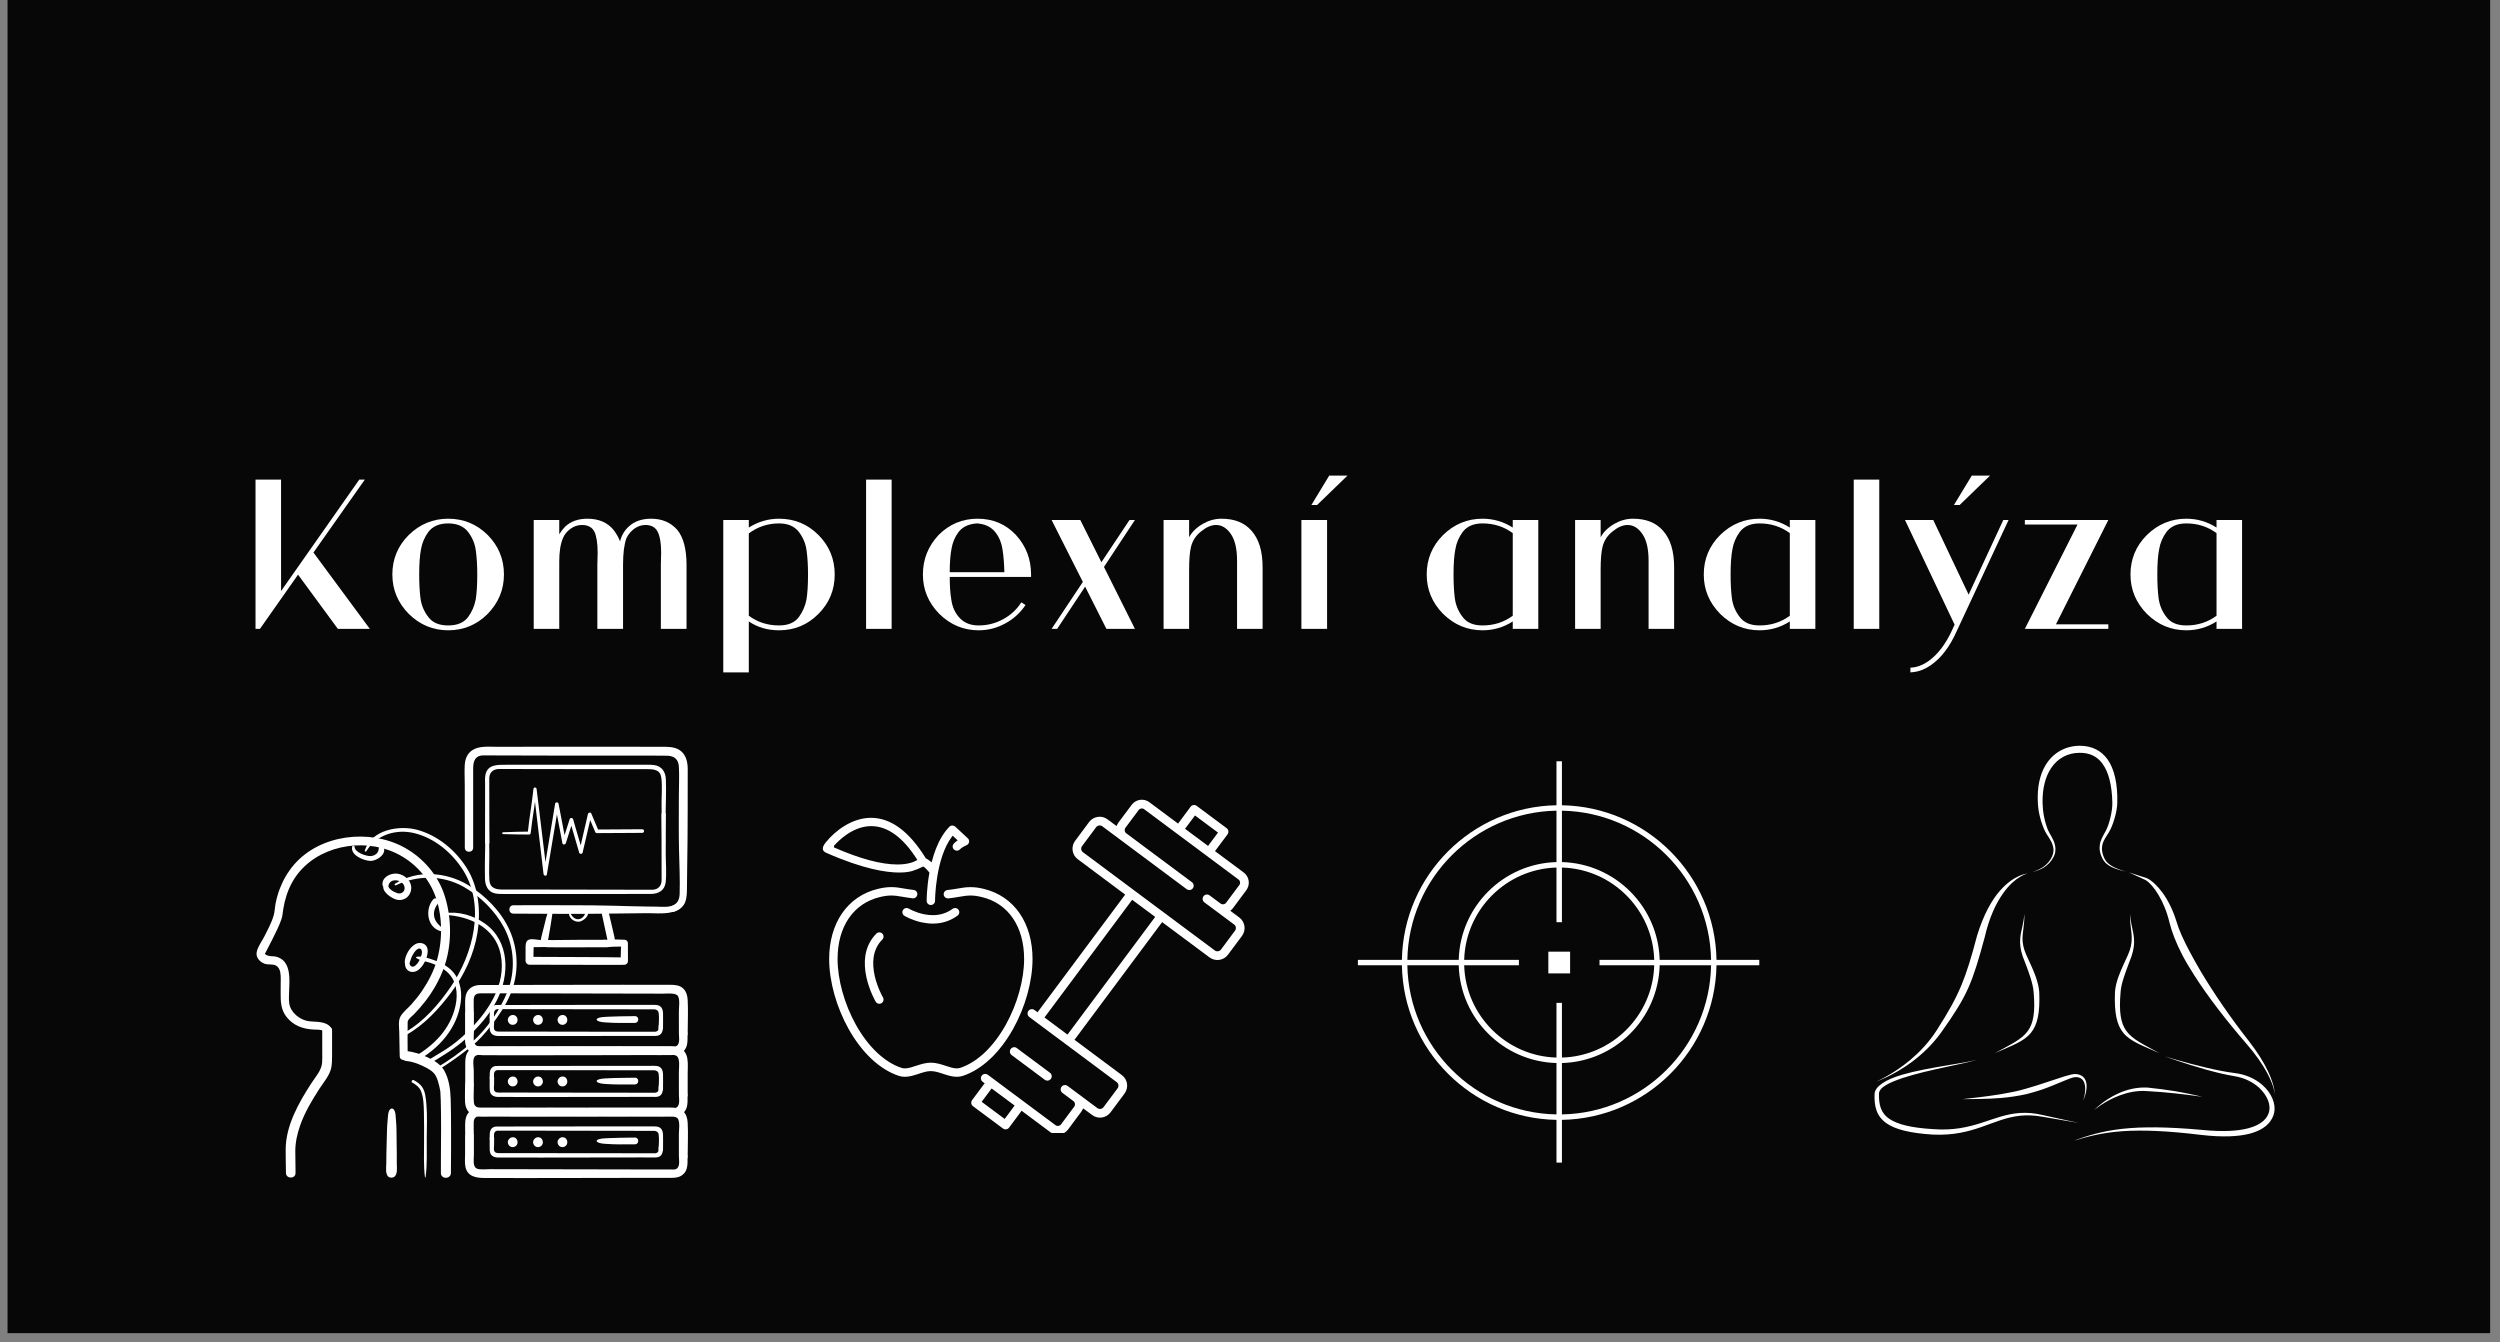 <svg xmlns="http://www.w3.org/2000/svg" xmlns:xlink="http://www.w3.org/1999/xlink" width="365" zoomAndPan="magnify" viewBox="0 0 273.75 147" height="196" preserveAspectRatio="xMidYMid meet" version="1.0"><rect x="0" y="0" width="273.75" height="147" fill="#808080" stroke="none"/><defs><g/><clipPath id="0883f63db8"><path d="M 0.801 0 L 272.699 0 L 272.699 146.008 L 0.801 146.008 Z M 0.801 0 " clip-rule="nonzero"/></clipPath><clipPath id="3ff8981f3d"><path d="M 148.688 83.355 L 192.641 83.355 L 192.641 127.305 L 148.688 127.305 Z M 148.688 83.355 " clip-rule="nonzero"/></clipPath><clipPath id="3fd43d6093"><path d="M 205.219 81.652 L 249.172 81.652 L 249.172 124.859 L 205.219 124.859 Z M 205.219 81.652 " clip-rule="nonzero"/></clipPath><clipPath id="e9e91af562"><path d="M 50 107 L 75.676 107 L 75.676 114 L 50 114 Z M 50 107 " clip-rule="nonzero"/></clipPath><clipPath id="04106c57fa"><path d="M 50 110 L 75.676 110 L 75.676 116 L 50 116 Z M 50 110 " clip-rule="nonzero"/></clipPath><clipPath id="b84d7a1e3f"><path d="M 50 114 L 75.676 114 L 75.676 121 L 50 121 Z M 50 114 " clip-rule="nonzero"/></clipPath><clipPath id="08234d28d6"><path d="M 50 118 L 75.676 118 L 75.676 123 L 50 123 Z M 50 118 " clip-rule="nonzero"/></clipPath><clipPath id="3a0204e4aa"><path d="M 50 121 L 75.676 121 L 75.676 128 L 50 128 Z M 50 121 " clip-rule="nonzero"/></clipPath><clipPath id="516594a444"><path d="M 50 124 L 75.676 124 L 75.676 129 L 50 129 Z M 50 124 " clip-rule="nonzero"/></clipPath><clipPath id="0c31835026"><path d="M 50 81.652 L 75.676 81.652 L 75.676 100 L 50 100 Z M 50 81.652 " clip-rule="nonzero"/></clipPath><clipPath id="7cd3237f2c"><path d="M 90.059 97 L 114 97 L 114 118 L 90.059 118 Z M 90.059 97 " clip-rule="nonzero"/></clipPath><clipPath id="8dc78d8340"><path d="M 90.059 89 L 107 89 L 107 100 L 90.059 100 Z M 90.059 89 " clip-rule="nonzero"/></clipPath><clipPath id="a5287fe5c3"><path d="M 106.336 87.57 L 136.746 87.57 L 136.746 124.066 L 106.336 124.066 Z M 106.336 87.57 " clip-rule="nonzero"/></clipPath></defs><g clip-path="url(#0883f63db8)"><path fill="#ffffff" d="M 0.801 0 L 272.699 0 L 272.699 146.008 L 0.801 146.008 Z M 0.801 0 " fill-opacity="1" fill-rule="nonzero"/><path fill="#070707" d="M 0.801 0 L 272.699 0 L 272.699 146.008 L 0.801 146.008 Z M 0.801 0 " fill-opacity="1" fill-rule="nonzero"/></g><g clip-path="url(#3ff8981f3d)"><path fill="#ffffff" d="M 192.777 105.102 L 187.957 105.102 C 187.801 95.84 180.293 88.332 171.031 88.176 L 171.031 83.355 L 170.434 83.355 L 170.434 88.176 C 161.172 88.332 153.668 95.84 153.508 105.102 L 148.688 105.102 L 148.688 105.699 L 153.508 105.699 C 153.668 114.961 161.172 122.465 170.434 122.625 L 170.434 127.445 L 171.031 127.445 L 171.031 122.625 C 180.293 122.465 187.801 114.961 187.957 105.699 L 192.777 105.699 Z M 187.363 105.102 L 181.734 105.102 C 181.578 99.27 176.863 94.555 171.031 94.398 L 171.031 88.77 C 179.965 88.93 187.203 96.168 187.363 105.102 Z M 181.137 105.699 C 180.984 111.199 176.535 115.648 171.031 115.805 L 171.031 109.812 L 170.434 109.812 L 170.434 115.805 C 164.934 115.648 160.484 111.199 160.328 105.699 L 166.32 105.699 L 166.32 105.102 L 160.328 105.102 C 160.484 99.598 164.934 95.148 170.434 94.996 L 170.434 100.984 L 171.031 100.984 L 171.031 94.996 C 176.535 95.148 180.984 99.598 181.137 105.102 L 175.148 105.102 L 175.148 105.699 Z M 170.434 88.77 L 170.434 94.398 C 164.602 94.555 159.887 99.27 159.73 105.102 L 154.105 105.102 C 154.262 96.168 161.5 88.93 170.434 88.77 Z M 154.105 105.699 L 159.73 105.699 C 159.887 111.531 164.602 116.246 170.434 116.402 L 170.434 122.027 C 161.5 121.871 154.262 114.633 154.105 105.699 Z M 171.031 122.027 L 171.031 116.402 C 176.863 116.246 181.578 111.531 181.734 105.699 L 187.363 105.699 C 187.203 114.633 179.965 121.871 171.031 122.027 Z M 169.543 104.207 L 171.926 104.207 L 171.926 106.59 L 169.543 106.59 Z M 169.543 104.207 " fill-opacity="1" fill-rule="nonzero"/></g><g clip-path="url(#3fd43d6093)"><path fill="#ffffff" d="M 222.535 95.508 C 222.703 95.414 223.266 95.273 223.82 94.871 C 224.148 94.625 224.48 94.277 224.703 93.781 C 224.891 93.367 224.891 92.992 224.797 92.645 C 224.629 91.977 224.121 91.434 223.934 91.027 C 223.746 90.625 223.539 90.117 223.391 89.508 C 223.266 89.027 223.172 88.48 223.145 87.91 C 223.051 86.18 223.379 84.789 224 83.766 C 224.836 82.395 226.18 81.68 227.719 81.66 C 229.062 81.66 230.07 82.18 230.766 83.137 C 231.527 84.199 231.891 85.832 231.844 87.898 C 231.836 88.398 231.723 89 231.555 89.582 C 231.375 90.203 231.141 90.793 230.914 91.148 C 230.652 91.582 230.312 92.004 230.199 92.551 C 230.117 92.965 230.164 93.453 230.465 94.062 C 230.625 94.383 230.926 94.637 231.254 94.832 C 231.91 95.219 232.691 95.398 232.859 95.473 C 232.68 95.398 231.883 95.273 231.195 94.926 C 230.82 94.738 230.492 94.484 230.293 94.148 C 229.93 93.5 229.863 92.973 229.93 92.512 C 230.012 91.922 230.332 91.449 230.586 90.973 C 230.773 90.625 230.973 90.059 231.102 89.469 C 231.234 88.922 231.309 88.359 231.301 87.898 C 231.262 86 230.906 84.516 230.172 83.559 C 229.598 82.809 228.781 82.414 227.711 82.434 C 226.426 82.434 225.305 83.023 224.574 84.141 C 223.98 85.055 223.633 86.312 223.66 87.891 C 223.672 88.434 223.727 88.953 223.82 89.414 C 223.934 89.996 224.094 90.492 224.254 90.887 C 224.422 91.309 224.902 91.902 225.035 92.598 C 225.109 92.992 225.09 93.426 224.844 93.875 C 224.574 94.383 224.215 94.719 223.848 94.957 C 223.297 95.32 222.711 95.426 222.535 95.508 Z M 222.016 95.652 C 222.016 95.652 220.562 95.734 218.973 97.559 C 218.102 98.562 217.207 100.113 216.492 102.445 C 215.855 104.859 215.375 106.426 214.793 107.836 C 214.152 109.379 213.395 110.738 212.086 112.789 C 211.23 114.133 210.188 115.211 209.184 116.059 C 207.238 117.684 205.453 118.426 205.453 118.426 C 205.453 118.426 207.305 117.797 209.363 116.273 C 210.441 115.465 211.578 114.414 212.539 113.078 C 213.977 111.051 214.848 109.707 215.543 108.145 C 216.172 106.719 216.652 105.113 217.32 102.648 C 217.836 100.387 218.598 98.863 219.34 97.82 C 220.676 95.922 222.016 95.652 222.016 95.652 Z M 233.105 95.52 L 234.973 96.383 C 235.434 96.684 235.914 97.258 236.363 98.008 C 236.852 98.828 237.285 99.852 237.559 101.023 C 237.82 102.059 238.289 103.281 238.965 104.574 C 239.332 105.281 239.766 106.004 240.246 106.754 C 241.805 109.199 243.832 111.801 245.93 114.227 C 247.02 115.473 247.73 116.535 248.203 117.391 C 249.059 118.961 249.094 119.824 249.094 119.824 C 249.094 119.824 249.121 118.949 248.352 117.316 C 247.93 116.422 247.273 115.305 246.238 113.98 C 244.273 111.48 242.426 108.793 240.957 106.324 C 240.516 105.582 240.121 104.859 239.754 104.172 C 239.098 102.941 238.582 101.812 238.301 100.836 C 237.922 99.617 237.387 98.555 236.785 97.738 C 236.23 96.977 235.633 96.43 235.105 96.168 Z M 233.234 100.074 C 233.199 101.195 233.441 101.945 233.422 102.82 C 233.414 103.316 233.32 103.863 233.02 104.539 C 232.785 105.094 232.332 105.977 231.996 106.887 C 231.777 107.469 231.629 108.07 231.59 108.617 C 231.496 110.957 231.797 112.234 232.504 113.098 C 233.293 114.055 234.598 114.488 236.457 115.324 C 234.73 114.367 233.516 113.84 232.82 112.863 C 232.219 112.016 232.016 110.824 232.203 108.664 C 232.23 108.176 232.363 107.621 232.539 107.086 C 232.832 106.164 233.207 105.262 233.406 104.699 C 233.656 103.945 233.715 103.355 233.676 102.82 C 233.621 101.926 233.301 101.195 233.234 100.074 Z M 221.66 100.074 C 221.594 101.203 221.266 101.926 221.211 102.82 C 221.172 103.355 221.227 103.945 221.48 104.699 C 221.68 105.262 222.066 106.164 222.348 107.086 C 222.516 107.629 222.656 108.176 222.684 108.664 C 222.871 110.824 222.664 112.016 222.066 112.863 C 221.371 113.848 220.156 114.367 218.43 115.324 C 220.289 114.496 221.594 114.066 222.383 113.098 C 223.09 112.234 223.391 110.957 223.297 108.617 C 223.258 108.082 223.098 107.48 222.891 106.887 C 222.562 105.977 222.102 105.094 221.867 104.539 C 221.574 103.863 221.473 103.316 221.465 102.82 C 221.465 101.945 221.707 101.184 221.66 100.074 Z M 216.504 116.012 C 215.477 116.406 211.215 116.828 208.281 117.684 C 206.543 118.191 205.305 118.934 205.266 119.785 C 205.219 121.102 205.434 122.211 206.602 123.02 C 207.52 123.648 209.07 124.082 211.656 124.238 C 216.156 124.445 218.164 122.492 221.211 122.172 C 221.934 122.098 222.711 122.117 223.605 122.277 L 227.609 122.961 L 223.645 122.09 C 222.73 121.871 221.922 121.824 221.18 121.871 C 218.156 122.07 216.117 123.977 211.684 123.641 C 209.25 123.496 207.785 123.113 206.91 122.531 C 205.906 121.863 205.734 120.914 205.746 119.785 C 205.746 119.055 206.902 118.527 208.375 118.031 C 211.289 117.07 215.508 116.441 216.504 116.012 Z M 237.039 115.672 C 237.039 115.672 239.23 116.469 241.539 117.117 C 242.613 117.418 243.703 117.684 244.621 117.832 C 245.797 118.02 246.719 118.508 247.375 119.109 C 248.25 119.918 248.652 120.934 248.473 121.695 C 248.324 122.352 247.77 123.141 246.152 123.555 C 245.027 123.844 243.418 123.957 241.109 123.723 C 237.246 123.375 234.543 123.375 232.438 123.602 C 230.105 123.855 228.5 124.383 226.836 124.992 C 228.52 124.465 230.137 124.023 232.465 123.863 C 234.57 123.723 237.238 123.809 241.051 124.277 C 243.457 124.551 245.141 124.445 246.312 124.145 C 248.258 123.641 248.859 122.605 249.027 121.816 C 249.215 120.906 248.766 119.691 247.695 118.773 C 246.961 118.145 245.945 117.645 244.68 117.496 C 243.758 117.383 242.668 117.164 241.598 116.91 C 239.258 116.359 237.039 115.672 237.039 115.672 Z M 214.867 120.359 C 215.742 120.332 217.359 120.379 219.113 120.227 C 220.043 120.152 221.012 120.004 221.941 119.797 C 222.516 119.645 223.078 119.484 223.598 119.309 C 225.391 118.68 226.734 117.953 227.262 117.945 C 227.758 117.938 228.066 118.145 228.219 118.539 C 228.398 119.008 228.359 119.703 228.113 120.539 C 228.453 119.703 228.566 118.988 228.426 118.473 C 228.285 117.953 227.91 117.645 227.27 117.605 C 227.035 117.59 226.629 117.691 226.094 117.852 C 225.523 118.031 224.781 118.285 223.945 118.555 C 223.285 118.773 222.562 119.016 221.801 119.223 C 220.918 119.484 219.98 119.664 219.078 119.816 C 217.32 120.105 215.723 120.258 214.867 120.359 Z M 229.309 121.555 C 229.309 121.555 230.418 120.586 232.062 119.965 C 232.953 119.629 234.004 119.383 235.133 119.477 C 236.223 119.531 237.246 119.629 238.148 119.723 C 239.926 119.91 241.156 120.105 241.156 120.105 C 241.156 120.105 239.945 119.785 238.176 119.484 C 237.285 119.336 236.25 119.203 235.16 119.09 C 233.977 119.027 232.879 119.309 231.969 119.723 C 230.34 120.453 229.309 121.555 229.309 121.555 Z M 229.309 121.555 " fill-opacity="1" fill-rule="evenodd"/></g><path fill="#ffffff" d="M 46.602 128.906 C 46.793 127.504 46.715 126.035 46.727 124.621 C 46.734 123.383 46.801 122.129 46.688 120.895 C 46.633 120.273 46.578 119.508 46.199 118.992 C 45.973 118.688 45.648 118.449 45.312 118.277 C 45.129 118.184 44.969 118.461 45.152 118.551 C 45.531 118.75 45.918 119.051 46.086 119.453 C 46.387 120.16 46.398 121.031 46.418 121.789 C 46.449 122.863 46.434 123.941 46.434 125.02 C 46.438 126.297 46.371 127.629 46.531 128.898 C 46.535 128.934 46.598 128.953 46.602 128.906 " fill-opacity="1" fill-rule="nonzero"/><path fill="#ffffff" d="M 53.586 92.277 C 53.578 90.016 53.574 87.754 53.574 85.488 C 53.574 85.387 53.566 85.277 53.574 85.176 C 53.613 84.512 54.062 84.207 54.68 84.203 C 54.824 84.203 54.969 84.203 55.113 84.203 C 56.027 84.203 56.938 84.207 57.852 84.211 C 60.789 84.219 63.73 84.223 66.668 84.223 C 67.805 84.223 68.938 84.223 70.07 84.223 C 70.348 84.223 70.621 84.223 70.895 84.223 C 71.621 84.223 72.301 84.289 72.414 85.16 C 72.543 86.156 72.422 87.215 72.441 88.215 C 72.465 89.508 72.465 90.805 72.496 92.098 C 72.5 92.184 72.5 92.27 72.504 92.355 C 72.512 92.57 72.848 92.57 72.84 92.355 C 72.805 91.289 72.871 90.207 72.887 89.141 C 72.91 87.887 72.957 86.621 72.914 85.367 C 72.887 84.52 72.477 83.887 71.605 83.77 C 71.312 83.73 71.016 83.738 70.723 83.738 C 69.777 83.738 68.836 83.738 67.891 83.738 C 64.812 83.734 61.738 83.734 58.66 83.738 C 57.578 83.738 56.492 83.742 55.406 83.742 C 54.504 83.742 53.395 83.695 53.16 84.824 C 53.086 85.184 53.113 85.559 53.117 85.922 C 53.117 86.609 53.117 87.301 53.117 87.988 C 53.121 89.336 53.117 90.684 53.117 92.031 C 53.117 92.113 53.117 92.195 53.117 92.277 C 53.117 92.582 53.586 92.582 53.586 92.277 " fill-opacity="1" fill-rule="nonzero"/><path fill="#ffffff" d="M 72.434 89.16 C 72.441 91.461 72.445 93.762 72.445 96.062 C 72.445 96.188 72.453 96.316 72.445 96.441 C 72.414 97.023 72.055 97.402 71.461 97.426 C 71.285 97.434 71.109 97.426 70.934 97.426 C 70.023 97.426 69.113 97.422 68.207 97.422 C 65.238 97.414 62.273 97.41 59.309 97.406 C 58.172 97.406 57.035 97.406 55.902 97.406 C 55.633 97.406 55.367 97.406 55.098 97.406 C 54.316 97.406 53.648 97.285 53.586 96.352 C 53.52 95.332 53.598 94.293 53.578 93.273 C 53.555 91.969 53.555 90.66 53.523 89.352 C 53.52 89.262 53.52 89.172 53.516 89.082 C 53.508 88.867 53.168 88.867 53.176 89.082 C 53.215 90.148 53.148 91.234 53.133 92.301 C 53.109 93.605 53.074 94.91 53.105 96.215 C 53.121 96.973 53.426 97.66 54.223 97.832 C 54.566 97.902 54.922 97.891 55.27 97.891 C 56.211 97.891 57.152 97.891 58.09 97.891 C 61.191 97.895 64.297 97.895 67.398 97.891 C 68.488 97.891 69.578 97.891 70.668 97.887 C 70.863 97.887 71.059 97.891 71.254 97.887 C 72.102 97.887 72.789 97.508 72.891 96.605 C 73.004 95.594 72.902 94.516 72.898 93.5 C 72.898 92.141 72.898 90.781 72.902 89.418 C 72.902 89.332 72.902 89.246 72.902 89.16 C 72.902 88.855 72.43 88.855 72.434 89.16 " fill-opacity="1" fill-rule="nonzero"/><path fill="#ffffff" d="M 54.102 111.461 C 54.102 111.105 53.977 110.594 54.434 110.504 C 54.492 110.492 54.559 110.504 54.617 110.504 C 55 110.5 55.387 110.5 55.773 110.5 C 57.281 110.504 58.789 110.504 60.297 110.508 C 63.668 110.512 67.039 110.52 70.41 110.52 C 70.809 110.52 71.207 110.52 71.605 110.52 C 71.863 110.52 72.078 110.641 72.121 110.906 C 72.203 111.434 72.121 112.035 72.121 112.566 C 72.121 112.875 72.602 112.875 72.602 112.566 C 72.602 112.031 72.617 111.496 72.602 110.961 C 72.59 110.469 72.398 110.09 71.867 110.043 C 71.613 110.02 71.352 110.035 71.094 110.035 C 69.684 110.035 68.273 110.035 66.863 110.031 C 63.203 110.031 59.539 110.043 55.879 110.047 C 55.434 110.047 54.988 110.043 54.539 110.043 C 54.355 110.043 54.184 110.039 54.012 110.129 C 53.527 110.379 53.633 111.004 53.633 111.461 C 53.633 111.762 54.105 111.762 54.102 111.461 " fill-opacity="1" fill-rule="nonzero"/><path fill="#ffffff" d="M 72.125 112.332 C 72.129 112.633 72.148 112.91 71.77 112.973 C 71.688 112.988 71.59 112.973 71.508 112.973 C 71.082 112.977 70.66 112.977 70.238 112.977 C 68.73 112.973 67.219 112.977 65.707 112.973 C 62.422 112.961 59.133 112.957 55.844 112.957 C 55.445 112.957 55.047 112.957 54.645 112.957 C 54.422 112.957 54.188 112.941 54.105 112.68 C 54.055 112.504 54.105 112.227 54.105 112.043 C 54.105 111.793 54.105 111.547 54.105 111.297 C 54.105 110.988 53.625 110.988 53.625 111.297 C 53.625 111.746 53.602 112.199 53.625 112.645 C 53.656 113.195 54.004 113.43 54.531 113.441 C 54.738 113.445 54.945 113.441 55.152 113.441 C 56.543 113.441 57.934 113.445 59.324 113.445 C 62.934 113.445 66.543 113.434 70.156 113.434 C 70.641 113.434 71.125 113.434 71.613 113.434 C 71.688 113.434 71.762 113.438 71.836 113.434 C 72.504 113.395 72.598 112.895 72.594 112.332 C 72.594 112.027 72.121 112.027 72.125 112.332 " fill-opacity="1" fill-rule="nonzero"/><path fill="#ffffff" d="M 54.102 118.137 C 54.102 117.781 53.977 117.273 54.434 117.18 C 54.492 117.168 54.559 117.18 54.617 117.18 C 55 117.18 55.387 117.18 55.773 117.18 C 57.281 117.18 58.789 117.18 60.297 117.184 C 63.668 117.191 67.039 117.195 70.41 117.195 C 70.809 117.195 71.207 117.195 71.605 117.195 C 71.863 117.195 72.078 117.316 72.121 117.586 C 72.203 118.109 72.121 118.711 72.121 119.242 C 72.121 119.551 72.602 119.555 72.602 119.242 C 72.602 118.707 72.617 118.172 72.602 117.637 C 72.59 117.145 72.398 116.766 71.867 116.719 C 71.613 116.695 71.352 116.711 71.094 116.711 C 69.684 116.711 68.273 116.711 66.863 116.711 C 63.203 116.707 59.539 116.723 55.879 116.723 C 55.434 116.723 54.988 116.723 54.539 116.723 C 54.355 116.719 54.184 116.715 54.012 116.805 C 53.527 117.055 53.633 117.684 53.633 118.137 C 53.633 118.438 54.105 118.438 54.102 118.137 " fill-opacity="1" fill-rule="nonzero"/><path fill="#ffffff" d="M 72.125 119.008 C 72.129 119.312 72.148 119.586 71.77 119.648 C 71.688 119.664 71.59 119.652 71.508 119.652 C 71.082 119.652 70.66 119.652 70.238 119.652 C 68.73 119.652 67.219 119.652 65.707 119.648 C 62.422 119.641 59.133 119.633 55.844 119.633 C 55.445 119.637 55.047 119.637 54.645 119.637 C 54.422 119.633 54.188 119.621 54.105 119.355 C 54.055 119.18 54.105 118.902 54.105 118.719 C 54.105 118.473 54.105 118.223 54.105 117.973 C 54.105 117.664 53.625 117.664 53.625 117.973 C 53.625 118.422 53.602 118.875 53.625 119.32 C 53.656 119.875 54.004 120.105 54.531 120.117 C 54.738 120.125 54.945 120.117 55.152 120.117 C 56.543 120.121 57.934 120.121 59.324 120.121 C 62.934 120.125 66.543 120.109 70.156 120.109 C 70.641 120.109 71.125 120.109 71.613 120.109 C 71.688 120.113 71.762 120.117 71.836 120.113 C 72.504 120.07 72.598 119.57 72.594 119.008 C 72.594 118.707 72.121 118.703 72.125 119.008 " fill-opacity="1" fill-rule="nonzero"/><path fill="#ffffff" d="M 54.102 124.766 C 54.102 124.414 53.977 123.902 54.434 123.812 C 54.492 123.801 54.559 123.812 54.617 123.812 C 55 123.809 55.387 123.809 55.773 123.809 C 57.281 123.812 58.789 123.809 60.297 123.812 C 63.668 123.82 67.039 123.828 70.41 123.828 C 70.809 123.828 71.207 123.828 71.605 123.828 C 71.863 123.828 72.078 123.945 72.121 124.215 C 72.203 124.742 72.121 125.34 72.121 125.875 C 72.121 126.184 72.602 126.184 72.602 125.875 C 72.602 125.34 72.617 124.805 72.602 124.27 C 72.59 123.773 72.398 123.398 71.867 123.352 C 71.613 123.328 71.352 123.344 71.094 123.344 C 69.684 123.344 68.273 123.344 66.863 123.34 C 63.203 123.34 59.539 123.352 55.879 123.352 C 55.434 123.352 54.988 123.352 54.539 123.352 C 54.355 123.352 54.184 123.348 54.012 123.438 C 53.527 123.688 53.633 124.312 53.633 124.766 C 53.633 125.07 54.105 125.07 54.102 124.766 " fill-opacity="1" fill-rule="nonzero"/><path fill="#ffffff" d="M 72.125 125.641 C 72.129 125.941 72.148 126.219 71.77 126.281 C 71.688 126.297 71.59 126.281 71.508 126.281 C 71.082 126.285 70.66 126.285 70.238 126.281 C 68.73 126.281 67.219 126.281 65.707 126.277 C 62.422 126.27 59.133 126.266 55.844 126.266 C 55.445 126.266 55.047 126.266 54.645 126.266 C 54.422 126.266 54.188 126.25 54.105 125.984 C 54.055 125.809 54.105 125.531 54.105 125.352 C 54.105 125.102 54.105 124.855 54.105 124.605 C 54.105 124.297 53.625 124.293 53.625 124.605 C 53.625 125.051 53.602 125.504 53.625 125.953 C 53.656 126.504 54.004 126.738 54.531 126.75 C 54.738 126.754 54.945 126.75 55.152 126.75 C 56.543 126.75 57.934 126.75 59.324 126.754 C 62.934 126.754 66.543 126.742 70.156 126.738 C 70.641 126.738 71.125 126.742 71.613 126.742 C 71.688 126.742 71.762 126.746 71.836 126.742 C 72.504 126.703 72.598 126.203 72.594 125.641 C 72.594 125.336 72.121 125.336 72.125 125.641 " fill-opacity="1" fill-rule="nonzero"/><path fill="#ffffff" d="M 45.598 104.91 C 46.051 105.219 46.703 105.277 47.211 105.461 C 47.812 105.676 48.406 105.949 48.895 106.371 C 49.992 107.312 50.176 108.754 49.883 110.109 C 49.324 112.695 47.508 114.48 45.293 115.77 C 45.012 115.934 45.262 116.363 45.551 116.207 C 48.023 114.887 50.07 112.613 50.449 109.758 C 50.637 108.359 50.305 106.922 49.168 106.008 C 48.676 105.613 48.105 105.336 47.512 105.129 C 46.957 104.938 46.211 104.656 45.617 104.77 C 45.547 104.785 45.551 104.875 45.598 104.91 " fill-opacity="1" fill-rule="nonzero"/><path fill="#ffffff" d="M 48.66 100.18 C 51.391 100.289 54.23 101.562 54.82 104.484 C 55.508 107.883 53.34 110.957 51.004 113.168 C 50.332 113.801 49.633 114.379 48.855 114.883 C 48.062 115.395 47.223 115.84 46.457 116.395 C 46.266 116.531 46.434 116.836 46.641 116.711 C 48.215 115.77 49.781 114.879 51.133 113.625 C 52.41 112.441 53.602 111.113 54.398 109.551 C 55.816 106.773 55.844 103.082 53.098 101.129 C 51.832 100.227 50.18 99.754 48.637 100 C 48.531 100.016 48.562 100.176 48.66 100.18 " fill-opacity="1" fill-rule="nonzero"/><path fill="#ffffff" d="M 43.352 96.938 C 45.695 95.824 48.43 95.805 50.723 97.082 C 52.555 98.102 54.219 99.738 55.203 101.594 C 56.324 103.695 56.457 106.32 55.59 108.52 C 54.77 110.609 53.34 112.633 51.672 114.129 C 50.477 115.203 49.145 116.125 47.77 116.949 C 47.609 117.043 47.754 117.293 47.914 117.195 C 49.184 116.434 50.387 115.547 51.551 114.629 C 52.434 113.934 53.156 113.105 53.844 112.215 C 54.637 111.184 55.367 110.098 55.879 108.895 C 56.832 106.641 56.797 104.066 55.785 101.82 C 54.883 99.816 53.133 98.051 51.266 96.918 C 48.871 95.465 45.656 95.219 43.254 96.77 C 43.148 96.84 43.238 96.992 43.352 96.938 " fill-opacity="1" fill-rule="nonzero"/><path fill="#ffffff" d="M 40.117 93.203 C 41.23 91.383 43.418 90.73 45.438 91.246 C 47.645 91.812 49.539 93.414 50.73 95.32 C 53.164 99.219 51.805 104.469 49.383 108.016 C 48.074 109.934 46.406 111.879 44.359 113.031 C 44.18 113.129 44.34 113.402 44.52 113.305 C 46.461 112.211 48.035 110.496 49.363 108.734 C 50.824 106.805 51.895 104.527 52.285 102.125 C 52.66 99.805 52.414 97.176 51.164 95.141 C 49.938 93.148 47.977 91.492 45.695 90.867 C 43.691 90.324 40.66 90.852 39.945 93.133 C 39.91 93.234 40.062 93.297 40.117 93.203 " fill-opacity="1" fill-rule="nonzero"/><path fill="#ffffff" d="M 62.316 99.879 C 62.199 100.496 62.879 101.004 63.449 100.922 C 63.863 100.863 64.68 100.203 64.293 99.75 C 64.266 99.723 64.211 99.723 64.188 99.75 C 64.09 99.855 64.102 99.941 64.055 100.074 C 63.973 100.32 63.766 100.539 63.512 100.621 C 62.965 100.797 62.59 100.32 62.406 99.879 C 62.391 99.844 62.328 99.828 62.316 99.879 " fill-opacity="1" fill-rule="nonzero"/><path fill="#ffffff" d="M 55.086 91.332 C 56.039 91.371 56.996 91.375 57.949 91.383 C 58.043 91.383 58.102 91.293 58.113 91.207 C 58.285 89.594 58.59 88.035 58.758 86.371 C 58.641 86.371 58.527 86.371 58.41 86.371 C 58.73 89.141 59.055 91.809 59.379 94.52 C 59.422 94.914 59.469 95.312 59.516 95.703 C 59.539 95.891 59.844 95.984 59.879 95.762 C 60.305 93.211 60.734 90.621 61.16 88.125 C 61.035 88.125 60.91 88.125 60.785 88.125 C 61.051 89.512 61.316 90.934 61.582 92.336 C 61.621 92.539 61.906 92.496 61.961 92.324 C 62.227 91.484 62.496 90.621 62.762 89.789 C 62.633 89.789 62.508 89.789 62.379 89.789 C 62.727 90.988 63.07 92.172 63.418 93.355 C 63.469 93.535 63.754 93.555 63.797 93.359 C 64.117 91.977 64.438 90.598 64.762 89.215 C 64.641 89.23 64.52 89.246 64.398 89.262 C 64.66 89.883 64.926 90.508 65.188 91.129 C 65.211 91.188 65.297 91.227 65.359 91.227 C 67.016 91.215 68.672 91.207 70.328 91.199 C 70.586 91.195 70.586 90.801 70.328 90.801 C 68.672 90.812 67.016 90.82 65.359 90.832 C 65.414 90.863 65.473 90.895 65.527 90.93 C 65.266 90.309 65.004 89.688 64.742 89.066 C 64.672 88.906 64.414 88.977 64.379 89.129 C 64.059 90.512 63.738 91.914 63.418 93.297 C 63.543 93.297 63.672 93.297 63.797 93.297 C 63.453 92.098 63.105 90.91 62.762 89.723 C 62.707 89.531 62.438 89.512 62.379 89.695 C 62.113 90.535 61.848 91.359 61.582 92.188 C 61.711 92.188 61.836 92.188 61.961 92.188 C 61.695 90.805 61.426 89.398 61.16 87.996 C 61.125 87.812 60.816 87.816 60.785 88.004 C 60.363 90.551 59.945 93.105 59.523 95.656 C 59.645 95.672 59.766 95.691 59.887 95.707 C 59.559 92.996 59.23 90.285 58.902 87.574 C 58.852 87.18 58.805 86.789 58.758 86.398 C 58.73 86.176 58.434 86.172 58.41 86.398 C 58.246 88.012 57.945 89.605 57.789 91.223 C 57.84 91.168 57.895 91.113 57.949 91.059 C 56.996 91.074 56.039 91.086 55.086 91.133 C 54.957 91.137 54.957 91.328 55.086 91.332 " fill-opacity="1" fill-rule="nonzero"/><path fill="#ffffff" d="M 42.73 121.457 C 42.473 121.699 42.488 122.262 42.453 122.582 C 42.363 123.379 42.371 124.199 42.344 125 C 42.316 125.816 42.305 126.629 42.297 127.445 C 42.293 127.906 42.156 128.602 42.605 128.898 C 42.523 128.75 42.445 128.602 42.352 128.453 C 42.352 128.457 42.352 128.457 42.352 128.461 C 42.352 129.121 43.367 129.121 43.367 128.461 C 43.367 128.457 43.367 128.457 43.367 128.453 C 43.273 128.602 43.203 128.75 43.121 128.898 C 43.574 128.609 43.449 127.902 43.449 127.445 C 43.449 126.629 43.449 125.816 43.43 125 C 43.414 124.199 43.434 123.383 43.352 122.582 C 43.32 122.262 43.34 121.703 43.086 121.457 C 42.988 121.359 42.828 121.359 42.73 121.457 " fill-opacity="1" fill-rule="nonzero"/><g clip-path="url(#e9e91af562)"><path fill="#ffffff" d="M 51.883 110.812 C 51.879 110.359 51.855 109.902 51.871 109.449 C 51.887 108.938 52.156 108.77 52.629 108.77 C 53.016 108.77 53.398 108.77 53.781 108.77 C 55.727 108.773 57.672 108.77 59.613 108.777 C 63.949 108.793 68.281 108.805 72.617 108.805 C 73.051 108.805 74.055 108.684 74.254 109.098 C 74.469 109.547 74.336 110.285 74.336 110.758 C 74.336 111.551 74.34 112.348 74.34 113.145 C 74.34 113.762 75.301 113.766 75.301 113.145 C 75.301 111.93 75.367 110.703 75.301 109.492 C 75.277 109.016 75.141 108.531 74.773 108.207 C 74.402 107.879 73.891 107.84 73.418 107.836 C 73.332 107.836 73.242 107.836 73.156 107.836 C 71.5 107.836 69.844 107.832 68.184 107.832 C 63.43 107.828 58.676 107.855 53.922 107.855 C 53.484 107.855 53.047 107.855 52.609 107.855 C 51.715 107.859 51.051 108.34 50.957 109.262 C 50.906 109.773 50.945 110.301 50.941 110.812 C 50.941 111.418 51.891 111.418 51.883 110.812 " fill-opacity="1" fill-rule="nonzero"/></g><g clip-path="url(#04106c57fa)"><path fill="#ffffff" d="M 74.344 113.234 C 74.352 113.707 74.508 114.5 73.875 114.609 C 73.754 114.633 73.605 114.617 73.48 114.617 C 73.004 114.617 72.531 114.617 72.055 114.613 C 70.094 114.613 68.133 114.613 66.172 114.605 C 61.996 114.59 57.824 114.578 53.648 114.578 C 53.258 114.578 52.562 114.668 52.211 114.512 C 51.734 114.301 51.891 113.445 51.891 113.027 C 51.891 112.371 51.891 111.711 51.891 111.055 C 51.891 110.434 50.926 110.434 50.926 111.055 C 50.926 111.68 50.926 112.305 50.926 112.93 C 50.926 113.402 50.867 113.922 50.977 114.383 C 51.223 115.422 52.199 115.547 53.094 115.547 C 54.691 115.551 56.285 115.551 57.879 115.551 C 62.555 115.559 67.227 115.531 71.898 115.527 C 72.449 115.527 72.996 115.527 73.547 115.527 C 73.996 115.531 74.391 115.48 74.758 115.188 C 75.359 114.711 75.285 113.918 75.285 113.234 C 75.281 112.629 74.336 112.625 74.344 113.234 " fill-opacity="1" fill-rule="nonzero"/></g><g clip-path="url(#b84d7a1e3f)"><path fill="#ffffff" d="M 51.883 118.602 C 51.879 118.141 51.879 117.68 51.875 117.219 C 51.871 116.844 51.73 116.082 51.949 115.734 C 52.164 115.395 52.855 115.492 53.223 115.492 C 55.066 115.492 56.91 115.492 58.75 115.5 C 63.32 115.508 67.891 115.527 72.457 115.527 C 72.844 115.527 73.754 115.41 74.078 115.617 C 74.504 115.891 74.336 116.961 74.336 117.375 C 74.336 118.203 74.34 119.035 74.34 119.863 C 74.34 120.484 75.301 120.484 75.301 119.863 C 75.301 119.105 75.301 118.344 75.301 117.582 C 75.301 117.047 75.352 116.484 75.27 115.949 C 75.117 114.93 74.375 114.562 73.414 114.559 C 73.301 114.559 73.184 114.559 73.07 114.559 C 71.277 114.555 69.484 114.555 67.691 114.555 C 62.918 114.551 58.141 114.574 53.367 114.578 C 52.719 114.578 52.012 114.492 51.473 114.922 C 50.879 115.398 50.949 116.184 50.945 116.867 C 50.945 117.445 50.945 118.023 50.941 118.602 C 50.941 119.207 51.887 119.207 51.883 118.602 " fill-opacity="1" fill-rule="nonzero"/></g><g clip-path="url(#08234d28d6)"><path fill="#ffffff" d="M 74.344 119.953 C 74.352 120.387 74.504 121.188 73.938 121.324 C 73.805 121.355 73.645 121.336 73.504 121.336 C 73.09 121.34 72.672 121.336 72.258 121.336 C 70.434 121.332 68.609 121.336 66.789 121.328 C 62.617 121.312 58.445 121.301 54.273 121.301 C 53.812 121.301 53.348 121.301 52.887 121.301 C 52.434 121.301 51.945 121.293 51.891 120.734 C 51.832 120.113 51.891 119.465 51.891 118.844 C 51.891 118.223 50.926 118.223 50.926 118.844 C 50.926 119.465 50.891 120.102 50.926 120.727 C 50.977 121.594 51.543 122.168 52.406 122.254 C 52.777 122.293 53.164 122.27 53.535 122.27 C 55.285 122.27 57.035 122.273 58.785 122.273 C 63.227 122.277 67.668 122.254 72.105 122.25 C 72.594 122.25 73.082 122.25 73.57 122.25 C 74.043 122.25 74.492 122.18 74.852 121.836 C 75.363 121.352 75.285 120.594 75.285 119.953 C 75.281 119.348 74.336 119.348 74.344 119.953 " fill-opacity="1" fill-rule="nonzero"/></g><g clip-path="url(#3a0204e4aa)"><path fill="#ffffff" d="M 51.883 124.254 C 51.879 123.801 51.855 123.344 51.871 122.895 C 51.887 122.379 52.156 122.211 52.629 122.211 C 53.016 122.211 53.398 122.211 53.781 122.211 C 55.727 122.215 57.672 122.215 59.613 122.219 C 63.949 122.234 68.281 122.25 72.617 122.25 C 73.051 122.25 74.055 122.125 74.254 122.543 C 74.469 122.988 74.336 123.73 74.336 124.199 C 74.336 124.996 74.34 125.789 74.34 126.586 C 74.34 127.207 75.301 127.207 75.301 126.586 C 75.301 125.375 75.367 124.145 75.301 122.934 C 75.277 122.461 75.141 121.973 74.773 121.652 C 74.402 121.32 73.891 121.281 73.418 121.277 C 73.332 121.277 73.242 121.277 73.156 121.277 C 71.5 121.277 69.844 121.277 68.184 121.273 C 63.43 121.27 58.676 121.297 53.922 121.297 C 53.484 121.297 53.047 121.297 52.609 121.301 C 51.715 121.305 51.051 121.781 50.957 122.707 C 50.906 123.215 50.945 123.742 50.941 124.254 C 50.941 124.859 51.891 124.859 51.883 124.254 " fill-opacity="1" fill-rule="nonzero"/></g><g clip-path="url(#516594a444)"><path fill="#ffffff" d="M 74.344 126.676 C 74.352 127.148 74.508 127.941 73.875 128.055 C 73.754 128.074 73.605 128.059 73.48 128.059 C 73.004 128.059 72.531 128.059 72.055 128.059 C 70.094 128.055 68.133 128.055 66.172 128.047 C 61.996 128.031 57.824 128.023 53.648 128.023 C 53.258 128.023 52.562 128.113 52.211 127.957 C 51.734 127.742 51.891 126.887 51.891 126.473 C 51.891 125.812 51.891 125.156 51.891 124.496 C 51.891 123.875 50.926 123.875 50.926 124.496 C 50.926 125.121 50.926 125.75 50.926 126.375 C 50.926 126.844 50.867 127.363 50.977 127.828 C 51.223 128.863 52.199 128.988 53.094 128.992 C 54.691 128.992 56.285 128.992 57.879 128.996 C 62.555 129 67.227 128.973 71.898 128.973 C 72.449 128.973 72.996 128.969 73.547 128.973 C 73.996 128.973 74.391 128.922 74.758 128.629 C 75.359 128.152 75.285 127.363 75.285 126.676 C 75.281 126.07 74.336 126.07 74.344 126.676 " fill-opacity="1" fill-rule="nonzero"/></g><g clip-path="url(#0c31835026)"><path fill="#ffffff" d="M 51.812 92.824 C 51.812 89.941 51.809 87.059 51.812 84.176 C 51.816 83.523 51.914 82.863 52.688 82.73 C 52.855 82.699 53.043 82.719 53.219 82.719 C 53.457 82.719 53.699 82.719 53.938 82.719 C 56.875 82.727 59.809 82.738 62.746 82.742 C 65.758 82.742 68.77 82.742 71.781 82.742 C 72.055 82.746 72.328 82.746 72.598 82.746 C 72.777 82.746 72.957 82.742 73.137 82.754 C 73.887 82.797 74.289 83.184 74.336 83.949 C 74.398 84.984 74.336 86.043 74.336 87.082 C 74.336 89.074 74.309 91.07 74.352 93.062 C 74.387 94.656 74.473 96.27 74.422 97.867 C 74.402 98.484 74.207 98.953 73.602 99.195 C 73.211 99.352 73.359 99.984 73.781 99.848 C 74.344 99.664 74.805 99.34 75.027 98.777 C 75.23 98.258 75.215 97.68 75.223 97.133 C 75.227 96.438 75.234 95.742 75.246 95.043 C 75.277 92.961 75.301 90.883 75.301 88.797 C 75.305 87.266 75.305 85.734 75.305 84.203 C 75.305 83.406 75.102 82.551 74.371 82.105 C 73.809 81.766 73.129 81.773 72.492 81.773 C 69.75 81.773 67.008 81.77 64.262 81.766 C 60.965 81.766 57.664 81.77 54.367 81.773 C 53.496 81.777 52.473 81.652 51.719 82.145 C 51.145 82.52 50.922 83.133 50.887 83.801 C 50.848 84.52 50.891 85.25 50.891 85.973 C 50.891 87.551 50.895 89.133 50.895 90.711 C 50.895 91.418 50.895 92.121 50.898 92.824 C 50.898 93.414 51.816 93.414 51.812 92.824 " fill-opacity="1" fill-rule="nonzero"/></g><path fill="#ffffff" d="M 74.348 98.617 C 73.754 99.469 72.734 99.285 71.824 99.277 C 71.52 99.273 71.211 99.27 70.906 99.266 C 69.691 99.25 68.48 99.215 67.266 99.18 C 64.293 99.098 61.312 99.133 58.336 99.121 C 57.629 99.117 56.922 99.129 56.219 99.125 C 55.629 99.125 55.625 100.043 56.219 100.043 C 58.219 100.051 60.215 100.066 62.215 100.07 C 65.105 100.078 67.992 100.012 70.883 99.992 C 72.301 99.984 74.008 100.293 74.91 98.945 C 75.145 98.594 74.586 98.273 74.348 98.617 " fill-opacity="1" fill-rule="nonzero"/><path fill="#ffffff" d="M 36.277 112.578 C 35.742 111.777 34.641 111.93 33.805 111.82 C 32.844 111.695 31.805 110.863 31.672 109.867 C 31.469 108.344 32.332 105.465 30.367 104.793 C 29.891 104.633 29.465 104.809 29.035 104.488 C 29.016 104.473 28.992 104.336 28.988 104.484 C 28.988 104.453 29.027 104.398 29.043 104.375 C 29.102 104.262 29.156 104.148 29.215 104.039 C 29.602 103.293 29.992 102.551 30.344 101.793 C 30.516 101.426 30.68 101.051 30.812 100.668 C 30.938 100.305 30.957 99.934 31.016 99.555 C 31.176 98.547 31.48 97.555 31.973 96.652 C 33.961 93.008 38.766 91.738 42.555 93.086 C 44.688 93.844 46.496 95.48 47.434 97.543 C 48.465 99.812 48.527 102.699 47.863 105.074 C 47.523 106.289 46.926 107.445 46.223 108.488 C 45.859 109.023 45.453 109.527 45.02 110.008 C 44.637 110.43 44.121 110.82 43.84 111.324 C 43.594 111.777 43.707 112.516 43.719 113.016 C 43.73 113.746 43.742 114.477 43.758 115.207 C 43.762 115.355 43.766 115.508 43.77 115.656 C 43.773 116.215 44.645 116.219 44.641 115.656 C 44.629 114.473 44.621 113.285 44.637 112.102 C 44.637 111.98 44.625 111.867 44.68 111.754 C 44.797 111.5 45.129 111.27 45.32 111.074 C 45.785 110.594 46.223 110.094 46.629 109.562 C 47.438 108.504 48.102 107.328 48.566 106.086 C 49.492 103.621 49.492 100.645 48.711 98.145 C 48 95.855 46.336 93.922 44.238 92.781 C 40.469 90.734 35.059 91.355 32.191 94.684 C 31.52 95.469 31 96.359 30.633 97.324 C 30.441 97.828 30.293 98.348 30.188 98.875 C 30.098 99.332 30.082 99.84 29.973 100.219 C 29.738 101.043 29.309 101.824 28.922 102.586 C 28.66 103.102 28.191 103.711 28.102 104.293 C 28.016 104.852 28.434 105.305 28.918 105.508 C 29.371 105.699 29.98 105.488 30.355 105.824 C 30.73 106.156 30.738 106.734 30.742 107.195 C 30.742 107.672 30.73 108.148 30.73 108.625 C 30.727 109.629 30.73 110.559 31.395 111.379 C 32.141 112.305 33.164 112.672 34.309 112.734 C 34.625 112.754 35.336 112.699 35.547 113.008 C 35.855 113.453 36.586 113.035 36.277 112.578 " fill-opacity="1" fill-rule="nonzero"/><path fill="#ffffff" d="M 32.363 128.438 C 32.355 127.656 32.348 126.875 32.336 126.094 C 32.328 125.137 32.535 124.195 32.848 123.289 C 33.348 121.836 34.148 120.496 34.98 119.211 C 35.453 118.48 36.102 117.766 36.277 116.895 C 36.363 116.453 36.359 115.98 36.363 115.531 C 36.363 114.652 36.363 113.797 36.363 112.875 C 36.363 112.227 35.285 112.227 35.285 112.875 C 35.285 113.703 35.285 114.457 35.285 115.238 C 35.289 115.609 35.301 116 35.27 116.371 C 35.199 117.223 34.551 117.906 34.105 118.598 C 32.723 120.73 31.297 123.227 31.281 125.848 C 31.277 126.711 31.301 127.574 31.312 128.438 C 31.32 129.109 32.371 129.113 32.363 128.438 " fill-opacity="1" fill-rule="nonzero"/><path fill="#ffffff" d="M 42.203 96.504 C 41.504 97.328 42.461 98.105 43.18 98.426 C 44.012 98.793 44.898 98.316 45.02 97.398 C 45.137 96.508 44.332 95.762 43.492 95.664 C 42.766 95.578 41.781 96.062 41.887 96.91 C 41.93 97.238 42.473 97.402 42.535 97 C 42.676 96.066 44.129 96.293 44.293 97.113 C 44.395 97.613 43.953 97.953 43.496 97.797 C 43.059 97.648 42.32 97.262 42.535 96.699 C 42.605 96.516 42.328 96.359 42.203 96.504 " fill-opacity="1" fill-rule="nonzero"/><path fill="#ffffff" d="M 38.57 92.695 C 38.324 93.633 39.828 94.25 40.555 94.27 C 41.266 94.289 42.473 93.48 41.945 92.656 C 41.84 92.492 41.547 92.5 41.5 92.715 C 41.457 92.926 41.48 93.129 41.359 93.32 C 41.188 93.59 40.871 93.738 40.555 93.742 C 40.07 93.75 38.852 93.344 38.828 92.73 C 38.824 92.586 38.609 92.547 38.57 92.695 " fill-opacity="1" fill-rule="nonzero"/><path fill="#ffffff" d="M 48.418 101.605 C 48.055 101.293 47.707 100.977 47.574 100.496 C 47.418 99.945 47.59 99.406 47.934 98.969 C 48.199 98.629 47.742 98.141 47.441 98.48 C 46.523 99.523 46.746 101.523 48.219 101.953 C 48.406 102.008 48.578 101.742 48.418 101.605 " fill-opacity="1" fill-rule="nonzero"/><path fill="#ffffff" d="M 44.77 104.582 C 44.57 104.945 44.305 105.215 44.355 105.664 C 44.395 106.023 44.621 106.332 44.988 106.41 C 45.922 106.605 46.613 105.34 46.777 104.602 C 46.867 104.207 46.891 103.727 46.543 103.445 C 46.254 103.211 45.816 103.207 45.496 103.375 C 44.852 103.723 44.332 104.637 44.316 105.363 C 44.309 105.68 44.762 105.723 44.855 105.434 C 44.965 105.102 45.031 104.832 45.211 104.527 C 45.328 104.328 45.457 104.129 45.637 103.984 C 46.051 103.656 46.273 104.043 46.188 104.441 C 46.09 104.895 45.844 105.43 45.477 105.73 C 45.078 106.059 44.766 105.676 44.852 105.273 C 44.895 105.074 44.984 104.891 45.02 104.688 C 45.043 104.543 44.852 104.441 44.77 104.582 " fill-opacity="1" fill-rule="nonzero"/><path fill="#ffffff" d="M 60.047 99.699 C 59.859 100.246 59.715 100.809 59.59 101.375 C 59.473 101.906 59.285 102.453 59.207 102.992 C 59.129 103.527 59.523 103.715 59.984 103.723 C 60.898 103.742 61.812 103.738 62.727 103.734 C 63.781 103.73 64.832 103.727 65.883 103.723 C 66.105 103.723 66.332 103.738 66.555 103.719 C 67.188 103.66 67.406 103.168 67.281 102.602 C 67.066 101.621 66.816 100.645 66.594 99.664 C 66.488 99.184 65.746 99.387 65.855 99.867 C 66.031 100.641 66.191 101.418 66.359 102.195 C 66.402 102.379 66.441 102.562 66.48 102.75 C 66.492 102.801 66.52 102.867 66.52 102.922 C 66.52 102.934 66.527 102.945 66.527 102.961 C 66.547 102.844 66.641 102.945 66.434 102.902 C 66.297 102.875 66.125 102.902 65.988 102.906 C 64.145 102.91 62.301 102.906 60.457 102.938 C 60.406 102.938 59.871 102.906 59.852 102.945 C 59.871 102.969 59.887 102.996 59.906 103.02 C 59.973 103.148 60 103.117 60 102.93 C 60.059 102.785 60.07 102.57 60.102 102.422 C 60.156 102.133 60.203 101.844 60.254 101.559 C 60.355 100.984 60.43 100.406 60.516 99.828 C 60.559 99.523 60.152 99.398 60.047 99.699 " fill-opacity="1" fill-rule="nonzero"/><path fill="#ffffff" d="M 60.332 103.113 C 59.852 102.973 59.32 102.957 58.824 102.895 C 58.492 102.852 57.883 102.73 57.672 103.086 C 57.5 103.375 57.559 103.863 57.551 104.184 C 57.547 104.523 57.543 104.863 57.547 105.203 C 57.547 105.438 57.742 105.637 57.977 105.637 C 61.012 105.641 64.047 105.652 67.082 105.656 C 67.508 105.66 67.934 105.652 68.359 105.648 C 68.574 105.645 68.762 105.465 68.762 105.242 C 68.762 104.586 68.746 103.93 68.754 103.27 C 68.758 103.07 68.582 102.902 68.383 102.902 C 67.832 102.898 67.281 102.852 66.73 102.852 C 66.199 102.848 66.199 103.672 66.73 103.676 C 67.281 103.68 67.832 103.637 68.383 103.641 C 68.262 103.516 68.137 103.395 68.016 103.27 C 68.004 103.93 67.973 104.586 67.953 105.242 C 68.09 105.109 68.223 104.977 68.359 104.84 C 65.324 104.789 62.289 104.801 59.254 104.781 C 58.828 104.777 58.402 104.773 57.977 104.773 C 58.121 104.914 58.266 105.059 58.41 105.203 C 58.41 104.922 58.414 104.645 58.418 104.363 C 58.422 104.16 58.426 103.957 58.434 103.75 C 58.438 103.672 58.449 103.586 58.445 103.508 C 58.438 103.379 58.48 103.402 58.418 103.516 C 58.332 103.582 58.246 103.645 58.16 103.711 C 58.121 103.727 58.137 103.695 58.227 103.711 C 58.297 103.723 58.379 103.715 58.449 103.715 C 58.664 103.719 58.875 103.711 59.09 103.707 C 59.492 103.699 59.945 103.734 60.332 103.602 C 60.566 103.523 60.582 103.184 60.332 103.113 " fill-opacity="1" fill-rule="nonzero"/><path fill="#ffffff" d="M 44.484 116.176 C 45.121 116.234 45.773 116.473 46.344 116.75 C 46.855 116.996 47.465 117.305 47.734 117.836 C 47.906 118.172 48.008 118.555 48.098 118.922 C 48.137 119.094 48.172 119.266 48.203 119.438 C 48.254 119.703 48.207 119.348 48.219 119.559 C 48.234 119.863 48.254 120.164 48.262 120.469 C 48.32 122.539 48.297 124.613 48.281 126.688 C 48.277 127.27 48.281 127.855 48.277 128.438 C 48.27 129.145 49.367 129.145 49.375 128.438 C 49.391 126.77 49.398 125.102 49.391 123.434 C 49.387 122.391 49.383 121.344 49.348 120.301 C 49.312 119.258 49.164 118.16 48.648 117.234 C 48.27 116.555 47.52 116.105 46.836 115.785 C 46.094 115.434 45.305 115.164 44.484 115.094 C 43.789 115.031 43.793 116.117 44.484 116.176 " fill-opacity="1" fill-rule="nonzero"/><path fill="#ffffff" d="M 56.676 111.688 C 56.68 111.637 56.668 111.566 56.652 111.516 C 56.637 111.469 56.613 111.414 56.586 111.375 C 56.559 111.344 56.535 111.309 56.508 111.277 C 56.465 111.23 56.41 111.195 56.352 111.176 C 56.25 111.133 56.141 111.121 56.035 111.152 C 55.879 111.195 55.77 111.281 55.68 111.418 C 55.492 111.711 55.68 112.113 56 112.203 C 56.133 112.238 56.289 112.219 56.41 112.148 C 56.488 112.102 56.555 112.039 56.602 111.957 C 56.648 111.875 56.676 111.785 56.676 111.688 " fill-opacity="1" fill-rule="nonzero"/><path fill="#ffffff" d="M 59.445 111.688 C 59.449 111.637 59.438 111.566 59.422 111.516 C 59.406 111.469 59.383 111.414 59.355 111.375 C 59.328 111.344 59.305 111.309 59.277 111.277 C 59.234 111.23 59.184 111.195 59.121 111.176 C 59.02 111.133 58.91 111.121 58.805 111.152 C 58.648 111.195 58.539 111.281 58.449 111.418 C 58.262 111.711 58.449 112.113 58.77 112.203 C 58.902 112.238 59.059 112.219 59.18 112.148 C 59.262 112.102 59.324 112.039 59.371 111.957 C 59.422 111.875 59.445 111.785 59.445 111.688 " fill-opacity="1" fill-rule="nonzero"/><path fill="#ffffff" d="M 62.121 111.688 C 62.125 111.637 62.113 111.566 62.098 111.516 C 62.086 111.469 62.062 111.414 62.031 111.375 C 62.008 111.344 61.98 111.309 61.957 111.277 C 61.914 111.23 61.859 111.195 61.801 111.176 C 61.699 111.133 61.59 111.121 61.48 111.152 C 61.324 111.195 61.215 111.281 61.129 111.418 C 60.941 111.711 61.125 112.113 61.445 112.203 C 61.582 112.238 61.738 112.219 61.859 112.148 C 61.938 112.102 62 112.039 62.051 111.957 C 62.098 111.875 62.121 111.785 62.121 111.688 " fill-opacity="1" fill-rule="nonzero"/><path fill="#ffffff" d="M 56.676 118.43 C 56.68 118.379 56.668 118.309 56.652 118.258 C 56.637 118.211 56.613 118.156 56.586 118.117 C 56.559 118.082 56.535 118.051 56.508 118.016 C 56.465 117.969 56.41 117.934 56.352 117.914 C 56.25 117.875 56.141 117.863 56.035 117.891 C 55.879 117.934 55.77 118.023 55.68 118.16 C 55.492 118.453 55.68 118.855 56 118.945 C 56.133 118.98 56.289 118.961 56.41 118.891 C 56.488 118.844 56.555 118.777 56.602 118.699 C 56.648 118.617 56.676 118.527 56.676 118.43 " fill-opacity="1" fill-rule="nonzero"/><path fill="#ffffff" d="M 59.445 118.43 C 59.449 118.379 59.438 118.309 59.422 118.258 C 59.406 118.211 59.383 118.156 59.355 118.117 C 59.328 118.082 59.305 118.051 59.277 118.016 C 59.234 117.969 59.184 117.934 59.121 117.914 C 59.02 117.875 58.91 117.863 58.805 117.891 C 58.648 117.934 58.539 118.023 58.449 118.16 C 58.262 118.453 58.449 118.855 58.77 118.945 C 58.902 118.98 59.059 118.961 59.18 118.891 C 59.262 118.844 59.324 118.777 59.371 118.699 C 59.422 118.617 59.445 118.527 59.445 118.43 " fill-opacity="1" fill-rule="nonzero"/><path fill="#ffffff" d="M 62.121 118.43 C 62.125 118.379 62.113 118.309 62.098 118.258 C 62.086 118.211 62.062 118.156 62.031 118.117 C 62.008 118.082 61.98 118.051 61.957 118.016 C 61.914 117.969 61.859 117.934 61.801 117.914 C 61.699 117.875 61.59 117.863 61.48 117.891 C 61.324 117.934 61.215 118.023 61.129 118.16 C 60.941 118.453 61.125 118.855 61.445 118.945 C 61.582 118.98 61.738 118.961 61.859 118.891 C 61.938 118.844 62 118.777 62.051 118.699 C 62.098 118.617 62.121 118.527 62.121 118.43 " fill-opacity="1" fill-rule="nonzero"/><path fill="#ffffff" d="M 56.676 125.078 C 56.68 125.027 56.668 124.957 56.652 124.906 C 56.637 124.859 56.613 124.805 56.586 124.766 C 56.559 124.73 56.535 124.699 56.508 124.664 C 56.465 124.617 56.41 124.582 56.352 124.562 C 56.25 124.523 56.141 124.512 56.035 124.539 C 55.879 124.582 55.77 124.672 55.68 124.809 C 55.492 125.102 55.68 125.504 56 125.594 C 56.133 125.629 56.289 125.609 56.41 125.539 C 56.488 125.492 56.555 125.426 56.602 125.348 C 56.648 125.266 56.676 125.176 56.676 125.078 " fill-opacity="1" fill-rule="nonzero"/><path fill="#ffffff" d="M 59.445 125.078 C 59.449 125.027 59.438 124.957 59.422 124.906 C 59.406 124.859 59.383 124.805 59.355 124.766 C 59.328 124.73 59.305 124.699 59.277 124.664 C 59.234 124.617 59.184 124.582 59.121 124.562 C 59.02 124.523 58.91 124.512 58.805 124.539 C 58.648 124.582 58.539 124.672 58.449 124.809 C 58.262 125.102 58.449 125.504 58.77 125.594 C 58.902 125.629 59.059 125.609 59.18 125.539 C 59.262 125.492 59.324 125.426 59.371 125.348 C 59.422 125.266 59.445 125.176 59.445 125.078 " fill-opacity="1" fill-rule="nonzero"/><path fill="#ffffff" d="M 62.121 125.078 C 62.125 125.027 62.113 124.957 62.098 124.906 C 62.086 124.859 62.062 124.805 62.031 124.766 C 62.008 124.73 61.98 124.699 61.957 124.664 C 61.914 124.617 61.859 124.582 61.801 124.562 C 61.699 124.523 61.59 124.512 61.48 124.539 C 61.324 124.582 61.215 124.672 61.129 124.809 C 60.941 125.102 61.125 125.504 61.445 125.594 C 61.582 125.629 61.738 125.609 61.859 125.539 C 61.938 125.492 62 125.426 62.051 125.348 C 62.098 125.266 62.121 125.176 62.121 125.078 " fill-opacity="1" fill-rule="nonzero"/><path fill="#ffffff" d="M 65.402 111.754 C 65.719 111.941 66.133 111.941 66.492 111.965 C 66.957 112 67.426 112.008 67.891 112.012 C 68.438 112.012 68.984 112.012 69.531 112.008 C 70.004 112 70.008 111.262 69.531 111.266 C 68.984 111.273 68.438 111.285 67.891 111.289 C 67.445 111.293 66.996 111.309 66.555 111.332 C 66.176 111.355 65.738 111.344 65.402 111.527 C 65.316 111.574 65.32 111.703 65.402 111.754 " fill-opacity="1" fill-rule="nonzero"/><path fill="#ffffff" d="M 65.402 118.492 C 65.719 118.684 66.133 118.68 66.492 118.707 C 66.957 118.738 67.426 118.75 67.891 118.75 C 68.438 118.75 68.984 118.754 69.531 118.746 C 70.004 118.742 70.008 118.004 69.531 118.008 C 68.984 118.016 68.438 118.023 67.891 118.031 C 67.445 118.035 66.996 118.047 66.555 118.074 C 66.176 118.094 65.738 118.086 65.402 118.27 C 65.316 118.316 65.32 118.445 65.402 118.492 " fill-opacity="1" fill-rule="nonzero"/><path fill="#ffffff" d="M 65.402 125.047 C 65.719 125.238 66.133 125.238 66.492 125.262 C 66.957 125.297 67.426 125.305 67.891 125.309 C 68.438 125.309 68.984 125.309 69.531 125.301 C 70.004 125.297 70.008 124.559 69.531 124.562 C 68.984 124.57 68.438 124.582 67.891 124.586 C 67.445 124.59 66.996 124.605 66.555 124.629 C 66.176 124.652 65.738 124.641 65.402 124.824 C 65.316 124.871 65.32 125 65.402 125.047 " fill-opacity="1" fill-rule="nonzero"/><g clip-path="url(#7cd3237f2c)"><path fill="#ffffff" d="M 110.941 112.656 C 111.598 111.48 112.137 110.168 112.5 108.859 C 112.867 107.539 113.062 106.211 113.062 105.012 C 113.062 103.102 112.582 101.383 111.676 100.043 C 110.738 98.664 109.371 97.727 107.723 97.332 C 107.176 97.199 106.715 97.141 106.266 97.141 C 105.777 97.141 105.363 97.211 104.887 97.293 C 104.562 97.348 104.191 97.41 103.746 97.457 C 103.492 97.484 103.309 97.715 103.336 97.965 C 103.359 98.199 103.559 98.375 103.793 98.375 C 103.809 98.375 103.828 98.375 103.844 98.375 C 104.316 98.324 104.703 98.258 105.043 98.199 C 105.5 98.121 105.859 98.059 106.27 98.059 C 106.641 98.059 107.031 98.113 107.508 98.227 C 110.41 98.922 112.141 101.461 112.141 105.012 C 112.141 107.27 111.391 109.957 110.137 112.207 C 108.781 114.633 107.012 116.312 105.148 116.93 C 105.031 116.969 104.902 116.988 104.762 116.988 C 104.398 116.988 103.984 116.852 103.551 116.707 C 103.039 116.539 102.508 116.367 101.934 116.363 L 101.926 116.363 C 101.352 116.363 100.82 116.539 100.305 116.707 C 99.867 116.852 99.457 116.988 99.09 116.988 C 98.949 116.988 98.824 116.969 98.707 116.93 C 96.844 116.312 95.074 114.633 93.719 112.207 C 92.465 109.957 91.715 107.27 91.715 105.012 C 91.715 101.461 93.445 98.922 96.348 98.227 C 96.824 98.113 97.223 98.059 97.594 98.059 C 97.996 98.059 98.355 98.117 98.812 98.195 C 99.133 98.25 99.492 98.312 99.938 98.363 C 99.957 98.363 99.973 98.367 99.992 98.367 C 100.227 98.367 100.422 98.191 100.449 97.957 C 100.461 97.836 100.426 97.715 100.352 97.617 C 100.273 97.523 100.164 97.461 100.043 97.449 C 99.625 97.402 99.273 97.34 98.965 97.289 C 98.492 97.207 98.078 97.137 97.598 97.137 C 97.145 97.137 96.68 97.199 96.133 97.332 C 94.48 97.727 93.117 98.664 92.18 100.043 C 91.273 101.383 90.793 103.102 90.793 105.012 C 90.793 106.211 90.988 107.539 91.355 108.859 C 91.719 110.168 92.258 111.48 92.914 112.656 C 94.383 115.285 96.336 117.113 98.418 117.805 C 98.633 117.875 98.852 117.91 99.09 117.91 C 99.602 117.91 100.105 117.742 100.594 117.582 C 101.059 117.43 101.496 117.285 101.922 117.285 L 101.926 117.285 C 102.355 117.285 102.797 117.43 103.262 117.582 C 103.75 117.742 104.254 117.91 104.766 117.91 L 104.766 117.996 L 104.766 117.91 C 105.004 117.91 105.223 117.875 105.438 117.805 C 107.52 117.113 109.473 115.285 110.941 112.656 " fill-opacity="1" fill-rule="nonzero"/></g><g clip-path="url(#8dc78d8340)"><path fill="#ffffff" d="M 91.305 92.785 L 91.34 92.621 C 91.312 92.621 91.297 92.633 91.297 92.633 C 91.305 92.625 91.344 92.586 91.383 92.543 C 91.59 92.324 92.074 91.809 92.766 91.344 C 93.641 90.758 94.527 90.461 95.402 90.461 C 97.188 90.461 98.871 91.684 100.402 94.086 L 100.453 94.172 L 100.363 94.211 C 100.355 94.219 100.34 94.227 100.32 94.234 C 100.121 94.34 99.527 94.66 98.27 94.66 C 96.469 94.66 94.129 94.027 91.305 92.785 Z M 98.477 95.543 C 99.223 95.543 99.684 95.438 99.887 95.375 C 100.277 95.258 100.668 95.098 101.051 94.902 L 101.094 94.879 L 101.137 94.91 C 101.34 95.047 101.52 95.227 101.68 95.441 C 101.695 95.465 101.715 95.488 101.738 95.508 L 101.773 95.543 L 101.766 95.586 C 101.469 97.246 101.469 98.582 101.469 98.641 C 101.469 98.895 101.672 99.098 101.926 99.098 C 102.18 99.098 102.387 98.895 102.387 98.641 C 102.387 98.594 102.41 93.992 104.258 91.586 L 104.316 91.512 L 104.867 92.02 L 104.781 92.082 C 104.645 92.18 104.531 92.277 104.438 92.379 C 104.355 92.469 104.312 92.586 104.316 92.711 C 104.324 92.832 104.375 92.945 104.465 93.031 C 104.551 93.105 104.66 93.148 104.777 93.148 C 104.906 93.148 105.031 93.094 105.117 93 C 105.312 92.789 105.695 92.605 105.828 92.555 C 105.977 92.496 106.082 92.367 106.113 92.211 C 106.141 92.055 106.09 91.895 105.973 91.789 L 104.598 90.516 C 104.512 90.438 104.402 90.395 104.285 90.395 C 104.16 90.395 104.043 90.441 103.957 90.531 C 103.375 91.125 102.883 91.926 102.492 92.918 C 102.328 93.34 102.176 93.805 102.047 94.297 L 102.012 94.43 L 101.906 94.34 C 101.742 94.199 101.57 94.082 101.395 93.992 L 101.371 93.98 L 101.359 93.957 C 99.555 91.035 97.543 89.551 95.375 89.551 C 93.309 89.551 91.457 90.949 90.41 92.258 C 90.16 92.566 90.059 92.824 90.109 93.027 C 90.145 93.172 90.262 93.289 90.457 93.375 C 94.508 95.168 97.051 95.543 98.477 95.543 " fill-opacity="1" fill-rule="nonzero"/></g><path fill="#ffffff" d="M 101.156 100.105 C 100.215 99.91 99.516 99.496 99.512 99.492 C 99.438 99.449 99.355 99.426 99.273 99.426 C 99.109 99.426 98.961 99.508 98.879 99.648 C 98.746 99.867 98.816 100.148 99.035 100.281 C 99.066 100.301 99.844 100.766 100.934 101 C 101.344 101.086 101.75 101.133 102.141 101.133 C 102.367 101.133 102.59 101.117 102.805 101.09 C 103.555 100.984 104.246 100.707 104.855 100.258 C 105.059 100.105 105.105 99.82 104.953 99.613 C 104.867 99.496 104.727 99.426 104.582 99.426 C 104.484 99.426 104.391 99.457 104.309 99.516 C 103.684 99.977 102.953 100.211 102.145 100.211 C 101.828 100.211 101.496 100.176 101.156 100.105 " fill-opacity="1" fill-rule="nonzero"/><path fill="#ffffff" d="M 96.613 102.879 C 96.793 102.699 96.793 102.406 96.613 102.227 C 96.527 102.141 96.41 102.094 96.289 102.094 C 96.164 102.094 96.051 102.141 95.965 102.227 C 95.312 102.879 94.906 103.691 94.758 104.637 C 94.645 105.371 94.688 106.188 94.883 107.062 C 95.215 108.523 95.863 109.641 95.891 109.688 C 95.973 109.828 96.125 109.914 96.289 109.914 C 96.371 109.914 96.449 109.895 96.52 109.852 C 96.738 109.727 96.812 109.441 96.688 109.223 C 96.68 109.215 96.094 108.199 95.789 106.898 C 95.617 106.148 95.574 105.453 95.66 104.836 C 95.773 104.059 96.094 103.398 96.613 102.879 " fill-opacity="1" fill-rule="nonzero"/><path fill="#ffffff" d="M 114.402 118.234 C 114.613 118.391 114.91 118.348 115.07 118.137 C 115.227 117.926 115.184 117.625 114.973 117.469 L 111.383 114.797 C 111.301 114.719 111.184 114.668 111.059 114.668 C 110.797 114.668 110.582 114.883 110.582 115.145 C 110.582 115.297 110.652 115.434 110.766 115.523 L 110.762 115.523 L 114.402 118.234 " fill-opacity="1" fill-rule="nonzero"/><g clip-path="url(#a5287fe5c3)"><path fill="#ffffff" d="M 131.879 98.809 L 135.137 101.234 C 135.352 101.391 135.395 101.699 135.23 101.914 L 133.699 103.973 C 133.535 104.188 133.23 104.234 133.02 104.074 L 118.586 93.32 C 118.371 93.164 118.328 92.859 118.488 92.645 L 120.023 90.582 C 120.184 90.367 120.488 90.32 120.703 90.48 L 129.945 97.367 C 130.156 97.523 130.457 97.48 130.613 97.27 C 130.77 97.059 130.727 96.758 130.516 96.602 L 123.32 91.242 C 123.133 91.102 123.094 90.832 123.234 90.641 L 124.684 88.699 C 124.824 88.508 125.094 88.465 125.281 88.605 L 135.621 96.309 C 135.809 96.449 135.848 96.719 135.707 96.91 L 134.258 98.852 C 134.117 99.043 133.848 99.082 133.656 98.941 L 132.449 98.043 C 132.238 97.887 131.938 97.93 131.781 98.141 C 131.625 98.352 131.668 98.648 131.879 98.809 Z M 116.891 113.289 L 114.371 111.414 L 123.973 98.527 L 126.492 100.402 Z M 130.852 89.293 L 133.371 91.168 L 132.281 92.629 L 129.762 90.754 Z M 110.012 122.523 L 107.492 120.648 L 108.582 119.184 L 111.102 121.059 Z M 135.023 99.422 L 136.469 97.48 C 136.926 96.867 136.801 95.996 136.191 95.543 L 133.043 93.199 L 134.418 91.355 C 134.574 91.145 134.531 90.844 134.32 90.688 L 131.039 88.242 C 130.828 88.086 130.527 88.129 130.371 88.34 L 129 90.184 L 125.852 87.84 C 125.242 87.387 124.375 87.516 123.918 88.129 L 122.469 90.07 C 122.414 90.145 122.367 90.223 122.328 90.309 L 122.262 90.453 L 121.27 89.715 C 120.637 89.242 119.734 89.375 119.258 90.012 L 117.723 92.074 C 117.25 92.711 117.379 93.613 118.016 94.086 L 123.207 97.957 L 113.609 110.844 L 113.32 110.629 C 113.234 110.551 113.121 110.5 112.996 110.5 C 112.73 110.5 112.516 110.715 112.516 110.98 C 112.516 111.133 112.59 111.27 112.703 111.359 L 122.277 118.492 C 122.492 118.652 122.535 118.957 122.375 119.172 L 120.84 121.23 C 120.68 121.449 120.375 121.492 120.16 121.336 L 116.902 118.91 C 116.695 118.75 116.395 118.793 116.238 119.004 C 116.078 119.215 116.125 119.516 116.336 119.672 L 117.543 120.574 C 117.734 120.715 117.77 120.984 117.629 121.176 L 116.184 123.117 C 116.039 123.309 115.77 123.352 115.578 123.207 L 108.172 117.691 C 108.168 117.691 108.168 117.688 108.168 117.688 L 108.164 117.688 C 108.086 117.629 107.988 117.594 107.883 117.594 C 107.621 117.594 107.406 117.809 107.406 118.074 C 107.406 118.25 107.5 118.402 107.645 118.488 L 107.82 118.617 L 106.445 120.461 C 106.289 120.672 106.332 120.969 106.543 121.129 L 109.824 123.57 C 110.035 123.73 110.336 123.688 110.492 123.477 L 111.867 121.629 L 115.012 123.973 C 115.621 124.43 116.488 124.301 116.945 123.688 L 118.391 121.746 C 118.449 121.668 118.496 121.59 118.535 121.508 L 118.605 121.363 L 119.594 122.098 C 120.227 122.574 121.129 122.438 121.605 121.801 L 123.137 119.742 C 123.613 119.105 123.484 118.199 122.848 117.727 L 117.656 113.859 L 127.254 100.973 L 132.449 104.84 C 133.086 105.312 133.988 105.18 134.461 104.543 L 135.996 102.484 C 136.473 101.844 136.34 100.941 135.707 100.469 L 134.719 99.734 L 134.836 99.625 C 134.906 99.566 134.969 99.496 135.023 99.422 " fill-opacity="1" fill-rule="nonzero"/></g><g fill="#ffffff" fill-opacity="1"><g transform="translate(25.964, 68.861)"><g><path d="M 13.984 -16.344 L 8.359 -8.359 L 14.531 0 L 11.031 0 L 6.672 -5.938 L 2.5 0 L 2.016 0 L 2.016 -16.344 L 4.812 -16.344 L 4.812 -4.141 L 13.375 -16.344 Z M 13.984 -16.344 "/></g></g></g><g fill="#ffffff" fill-opacity="1"><g transform="translate(41.729, 68.861)"><g><path d="M 13.453 -5.953 C 13.453 -4.297 12.859 -2.859 11.672 -1.641 C 10.473 -0.441 9.031 0.156 7.344 0.156 C 5.688 0.156 4.25 -0.441 3.031 -1.641 C 1.832 -2.859 1.234 -4.297 1.234 -5.953 C 1.234 -7.641 1.832 -9.082 3.031 -10.281 C 4.25 -11.469 5.688 -12.062 7.344 -12.062 C 9.031 -12.062 10.473 -11.469 11.672 -10.281 C 12.859 -9.082 13.453 -7.641 13.453 -5.953 Z M 10.531 -5.953 C 10.531 -6.953 10.477 -7.82 10.375 -8.562 C 10.281 -9.312 10 -9.992 9.531 -10.609 C 9.051 -11.234 8.32 -11.547 7.344 -11.547 C 6.375 -11.547 5.648 -11.234 5.172 -10.609 C 4.754 -10.035 4.488 -9.41 4.375 -8.734 C 4.238 -8.047 4.172 -7.117 4.172 -5.953 C 4.172 -4.961 4.219 -4.098 4.312 -3.359 C 4.414 -2.586 4.703 -1.898 5.172 -1.297 C 5.629 -0.68 6.352 -0.375 7.344 -0.375 C 8.344 -0.375 9.07 -0.68 9.531 -1.297 C 9.945 -1.867 10.223 -2.504 10.359 -3.203 C 10.473 -3.879 10.531 -4.797 10.531 -5.953 Z M 10.531 -5.953 "/></g></g></g><g fill="#ffffff" fill-opacity="1"><g transform="translate(56.426, 68.861)"><g><path d="M 18.75 -7 L 18.75 0 L 15.938 0 L 15.938 -7 L 15.969 -8.391 C 15.969 -9.367 15.844 -10.113 15.594 -10.625 C 15.344 -11.125 14.895 -11.375 14.25 -11.375 C 13.82 -11.375 13.414 -11.238 13.031 -10.969 C 12.656 -10.688 12.367 -10.344 12.172 -9.938 C 11.922 -9.27 11.797 -8.289 11.797 -7 L 11.797 0 L 8.984 0 L 8.984 -7 L 9.016 -8.312 C 9.016 -9.344 8.898 -10.113 8.672 -10.625 C 8.422 -11.125 7.961 -11.375 7.297 -11.375 C 6.848 -11.375 6.438 -11.238 6.062 -10.969 C 5.664 -10.688 5.383 -10.344 5.219 -9.938 C 4.945 -9.301 4.812 -8.445 4.812 -7.375 L 4.812 0 L 2.016 0 L 2.016 -11.922 L 4.812 -11.922 L 4.812 -10.359 C 5.008 -10.68 5.234 -10.969 5.484 -11.219 C 6.098 -11.781 6.898 -12.062 7.891 -12.062 C 9.129 -12.062 10.082 -11.656 10.75 -10.844 C 11.062 -10.445 11.301 -10.023 11.469 -9.578 C 11.633 -10.242 11.957 -10.789 12.438 -11.219 C 13.051 -11.781 13.863 -12.062 14.875 -12.062 C 16.062 -12.062 17.016 -11.656 17.734 -10.844 C 18.41 -10.02 18.75 -8.738 18.75 -7 Z M 18.75 -7 "/></g></g></g><g fill="#ffffff" fill-opacity="1"><g transform="translate(77.182, 68.861)"><g><path d="M 2.016 -11.922 L 4.812 -11.922 L 4.812 -11.094 C 5.844 -11.738 6.945 -12.062 8.125 -12.062 C 9.812 -12.062 11.25 -11.469 12.438 -10.281 C 13.625 -9.082 14.219 -7.641 14.219 -5.953 C 14.219 -4.266 13.625 -2.828 12.438 -1.641 C 11.25 -0.441 9.812 0.156 8.125 0.156 C 6.875 0.156 5.77 -0.164 4.812 -0.812 L 4.812 4.766 L 2.016 4.766 Z M 8.125 -0.375 C 9.113 -0.375 9.836 -0.68 10.297 -1.297 C 10.711 -1.867 10.988 -2.504 11.125 -3.203 C 11.238 -3.879 11.297 -4.797 11.297 -5.953 C 11.297 -6.953 11.242 -7.82 11.141 -8.562 C 11.047 -9.312 10.766 -9.992 10.297 -10.609 C 9.816 -11.234 9.094 -11.547 8.125 -11.547 C 6.895 -11.547 5.789 -11.18 4.812 -10.453 L 4.812 -1.438 C 5.77 -0.727 6.875 -0.375 8.125 -0.375 Z M 8.125 -0.375 "/></g></g></g><g fill="#ffffff" fill-opacity="1"><g transform="translate(92.649, 68.861)"><g><path d="M 2.188 0 L 2.188 -16.344 L 4.984 -16.344 L 4.984 0 Z M 2.188 0 "/></g></g></g><g fill="#ffffff" fill-opacity="1"><g transform="translate(99.824, 68.861)"><g><path d="M 13.078 -5.953 L 13.078 -5.688 L 4.172 -5.688 C 4.172 -4.727 4.227 -3.898 4.344 -3.203 C 4.457 -2.379 4.77 -1.703 5.281 -1.172 C 5.781 -0.641 6.469 -0.375 7.344 -0.375 C 8.289 -0.375 9.176 -0.598 10 -1.047 C 10.832 -1.492 11.504 -2.113 12.016 -2.906 L 12.469 -2.609 C 11.883 -1.742 11.145 -1.07 10.25 -0.594 C 9.344 -0.094 8.375 0.156 7.344 0.156 C 5.688 0.156 4.25 -0.441 3.031 -1.641 C 1.832 -2.859 1.234 -4.297 1.234 -5.953 C 1.234 -7.609 1.805 -9.051 2.953 -10.281 C 4.141 -11.469 5.562 -12.062 7.219 -12.062 C 8.906 -12.062 10.305 -11.469 11.422 -10.281 C 12.523 -9.07 13.078 -7.629 13.078 -5.953 Z M 4.172 -6.203 L 10.156 -6.203 C 10.125 -7.234 10.055 -8.055 9.953 -8.672 C 9.836 -9.461 9.551 -10.129 9.094 -10.672 C 8.625 -11.203 7.977 -11.492 7.156 -11.547 C 6.258 -11.492 5.586 -11.18 5.141 -10.609 C 4.742 -10.078 4.488 -9.477 4.375 -8.812 C 4.238 -8.133 4.172 -7.266 4.172 -6.203 Z M 4.172 -6.203 "/></g></g></g><g fill="#ffffff" fill-opacity="1"><g transform="translate(114.15, 68.861)"><g><path d="M 9.531 -11.922 L 10.125 -11.922 L 6.734 -6.781 L 10.125 0 L 7 0 L 4.672 -4.625 L 1.609 0 L 1 0 L 4.422 -5.141 L 1 -11.922 L 4.141 -11.922 L 6.453 -7.297 Z M 9.531 -11.922 "/></g></g></g><g fill="#ffffff" fill-opacity="1"><g transform="translate(125.396, 68.861)"><g><path d="M 12.859 -6.75 L 12.859 0 L 10.062 0 L 10.062 -7.469 C 10.062 -8.75 9.836 -9.719 9.391 -10.375 C 8.941 -11.039 8.398 -11.375 7.766 -11.375 C 7.242 -11.375 6.695 -11.141 6.125 -10.672 C 5.551 -10.223 5.18 -9.656 5.016 -8.969 C 4.879 -8.414 4.812 -7.578 4.812 -6.453 L 4.812 0 L 2.016 0 L 2.016 -11.922 L 4.812 -11.922 L 4.812 -10.031 C 5.125 -10.613 5.625 -11.102 6.312 -11.5 C 6.969 -11.875 7.648 -12.062 8.359 -12.062 C 9.785 -12.062 10.879 -11.625 11.641 -10.75 C 12.453 -9.844 12.859 -8.508 12.859 -6.75 Z M 12.859 -6.75 "/></g></g></g><g fill="#ffffff" fill-opacity="1"><g transform="translate(140.268, 68.861)"><g><path d="M 3.328 -13.562 L 5.281 -16.781 L 7.281 -16.781 L 3.953 -13.562 Z M 5.047 -11.922 L 5.047 0 L 2.234 0 L 2.234 -11.922 Z M 5.047 -11.922 "/></g></g></g><g fill="#ffffff" fill-opacity="1"><g transform="translate(147.542, 68.861)"><g/></g></g><g fill="#ffffff" fill-opacity="1"><g transform="translate(154.99, 68.861)"><g><path d="M 10.656 -11.922 L 13.453 -11.922 L 13.453 0 L 10.656 0 L 10.656 -0.812 C 9.645 -0.164 8.539 0.156 7.344 0.156 C 5.688 0.156 4.25 -0.441 3.031 -1.641 C 1.832 -2.859 1.234 -4.297 1.234 -5.953 C 1.234 -7.641 1.832 -9.082 3.031 -10.281 C 4.25 -11.469 5.688 -12.062 7.344 -12.062 C 8.539 -12.062 9.645 -11.738 10.656 -11.094 Z M 10.656 -1.438 L 10.656 -10.484 C 9.695 -11.191 8.594 -11.547 7.344 -11.547 C 6.375 -11.547 5.648 -11.234 5.172 -10.609 C 4.754 -10.035 4.488 -9.41 4.375 -8.734 C 4.238 -8.047 4.172 -7.117 4.172 -5.953 C 4.172 -4.961 4.219 -4.098 4.312 -3.359 C 4.414 -2.586 4.703 -1.898 5.172 -1.297 C 5.629 -0.68 6.352 -0.375 7.344 -0.375 C 8.594 -0.375 9.695 -0.727 10.656 -1.438 Z M 10.656 -1.438 "/></g></g></g><g fill="#ffffff" fill-opacity="1"><g transform="translate(170.458, 68.861)"><g><path d="M 12.859 -6.75 L 12.859 0 L 10.062 0 L 10.062 -7.469 C 10.062 -8.75 9.836 -9.719 9.391 -10.375 C 8.941 -11.039 8.398 -11.375 7.766 -11.375 C 7.242 -11.375 6.695 -11.141 6.125 -10.672 C 5.551 -10.223 5.18 -9.656 5.016 -8.969 C 4.879 -8.414 4.812 -7.578 4.812 -6.453 L 4.812 0 L 2.016 0 L 2.016 -11.922 L 4.812 -11.922 L 4.812 -10.031 C 5.125 -10.613 5.625 -11.102 6.312 -11.5 C 6.969 -11.875 7.648 -12.062 8.359 -12.062 C 9.785 -12.062 10.879 -11.625 11.641 -10.75 C 12.453 -9.844 12.859 -8.508 12.859 -6.75 Z M 12.859 -6.75 "/></g></g></g><g fill="#ffffff" fill-opacity="1"><g transform="translate(185.329, 68.861)"><g><path d="M 10.656 -11.922 L 13.453 -11.922 L 13.453 0 L 10.656 0 L 10.656 -0.812 C 9.645 -0.164 8.539 0.156 7.344 0.156 C 5.688 0.156 4.25 -0.441 3.031 -1.641 C 1.832 -2.859 1.234 -4.297 1.234 -5.953 C 1.234 -7.641 1.832 -9.082 3.031 -10.281 C 4.25 -11.469 5.688 -12.062 7.344 -12.062 C 8.539 -12.062 9.645 -11.738 10.656 -11.094 Z M 10.656 -1.438 L 10.656 -10.484 C 9.695 -11.191 8.594 -11.547 7.344 -11.547 C 6.375 -11.547 5.648 -11.234 5.172 -10.609 C 4.754 -10.035 4.488 -9.41 4.375 -8.734 C 4.238 -8.047 4.172 -7.117 4.172 -5.953 C 4.172 -4.961 4.219 -4.098 4.312 -3.359 C 4.414 -2.586 4.703 -1.898 5.172 -1.297 C 5.629 -0.68 6.352 -0.375 7.344 -0.375 C 8.594 -0.375 9.695 -0.727 10.656 -1.438 Z M 10.656 -1.438 "/></g></g></g><g fill="#ffffff" fill-opacity="1"><g transform="translate(200.796, 68.861)"><g><path d="M 2.188 0 L 2.188 -16.344 L 4.984 -16.344 L 4.984 0 Z M 2.188 0 "/></g></g></g><g fill="#ffffff" fill-opacity="1"><g transform="translate(207.971, 68.861)"><g><path d="M 5.984 -13.562 L 7.938 -16.781 L 9.938 -16.781 L 6.609 -13.562 Z M 11.391 -11.922 L 11.969 -11.922 L 6.281 0.266 C 5.539 1.941 4.602 3.176 3.469 3.969 C 2.844 4.406 2.203 4.66 1.547 4.734 L 1.219 4.766 L 1.219 4.25 C 1.875 4.227 2.523 3.992 3.172 3.547 C 4.211 2.816 5.094 1.66 5.812 0.078 C 5.906 -0.148 5.988 -0.328 6.062 -0.453 L 0.625 -11.922 L 3.719 -11.922 L 7.594 -3.75 Z M 11.391 -11.922 "/></g></g></g><g fill="#ffffff" fill-opacity="1"><g transform="translate(220.534, 68.861)"><g><path d="M 1.188 -11.922 L 10.328 -11.922 L 4.594 -0.5 L 10.328 -0.5 L 10.328 0 L 1.188 0 L 6.953 -11.422 L 1.188 -11.422 Z M 1.188 -11.922 "/></g></g></g><g fill="#ffffff" fill-opacity="1"><g transform="translate(232.054, 68.861)"><g><path d="M 10.656 -11.922 L 13.453 -11.922 L 13.453 0 L 10.656 0 L 10.656 -0.812 C 9.645 -0.164 8.539 0.156 7.344 0.156 C 5.688 0.156 4.25 -0.441 3.031 -1.641 C 1.832 -2.859 1.234 -4.297 1.234 -5.953 C 1.234 -7.641 1.832 -9.082 3.031 -10.281 C 4.25 -11.469 5.688 -12.062 7.344 -12.062 C 8.539 -12.062 9.645 -11.738 10.656 -11.094 Z M 10.656 -1.438 L 10.656 -10.484 C 9.695 -11.191 8.594 -11.547 7.344 -11.547 C 6.375 -11.547 5.648 -11.234 5.172 -10.609 C 4.754 -10.035 4.488 -9.41 4.375 -8.734 C 4.238 -8.047 4.172 -7.117 4.172 -5.953 C 4.172 -4.961 4.219 -4.098 4.312 -3.359 C 4.414 -2.586 4.703 -1.898 5.172 -1.297 C 5.629 -0.68 6.352 -0.375 7.344 -0.375 C 8.594 -0.375 9.695 -0.727 10.656 -1.438 Z M 10.656 -1.438 "/></g></g></g></svg>
